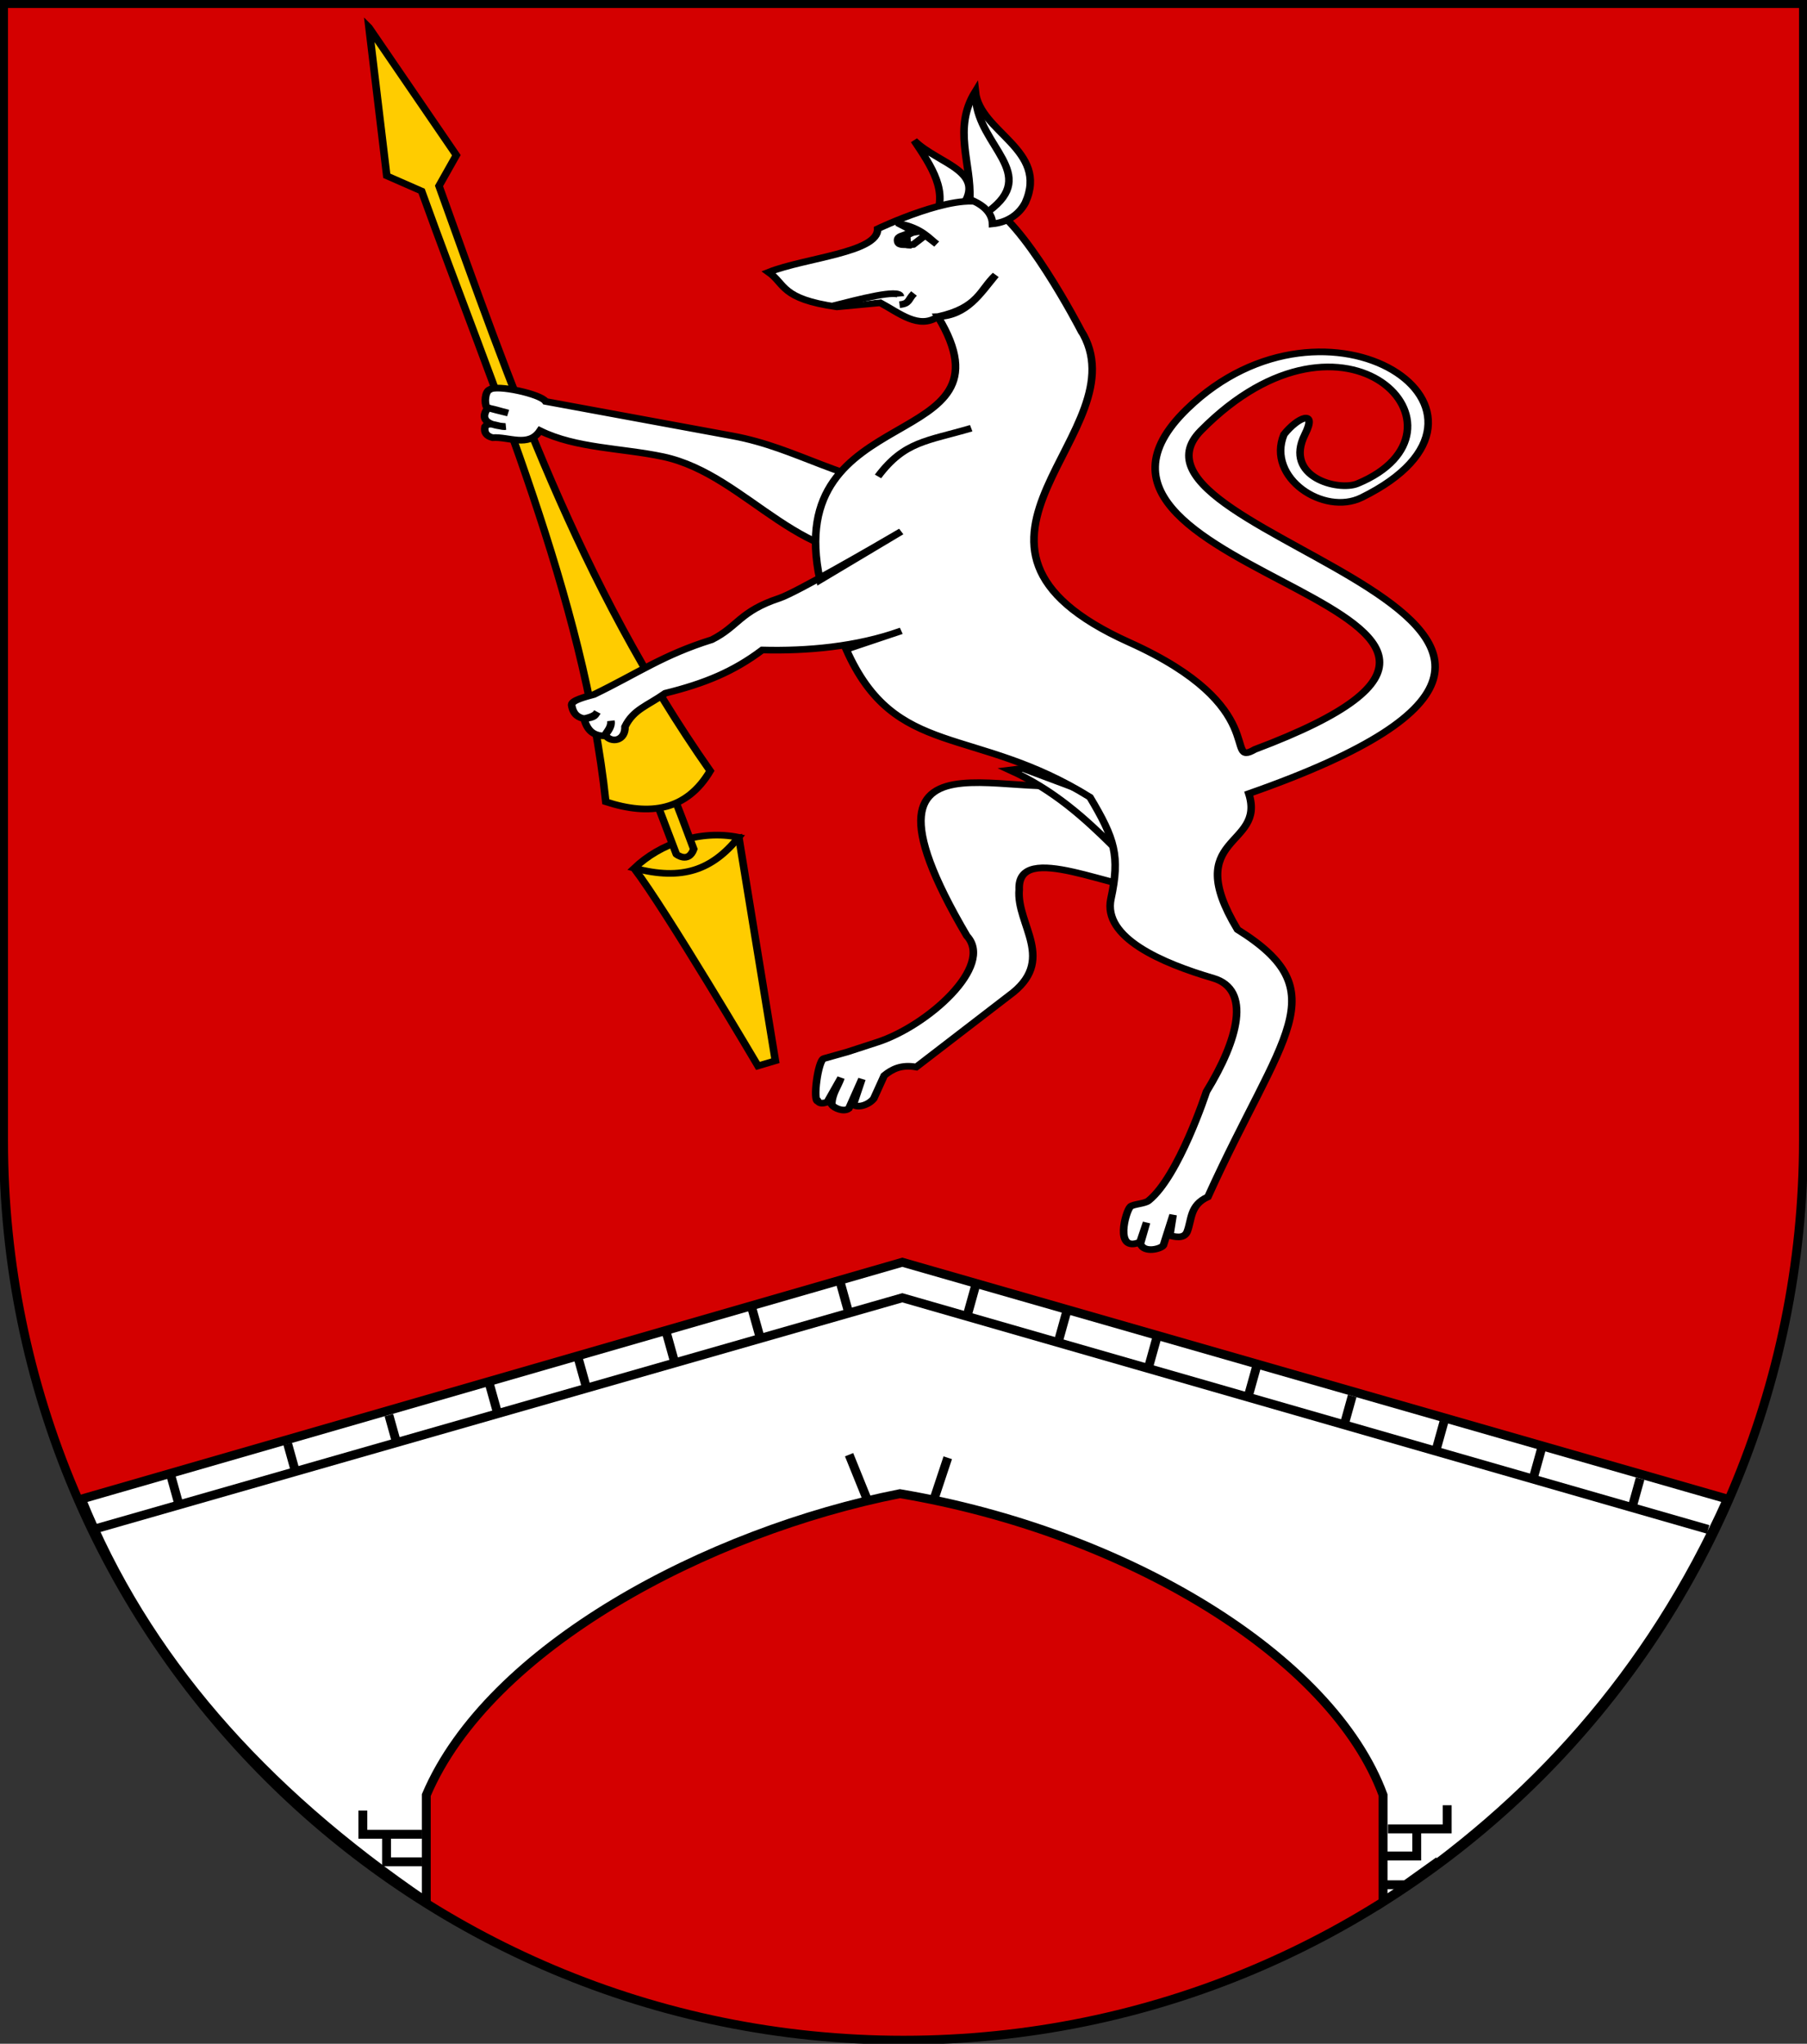 <?xml version="1.0" encoding="UTF-8" standalone="no"?>
<!-- Created with Inkscape (http://www.inkscape.org/) -->

<svg
   xmlns:dc="http://purl.org/dc/elements/1.1/"
   xmlns:cc="http://creativecommons.org/ns#"
   xmlns:rdf="http://www.w3.org/1999/02/22-rdf-syntax-ns#"
   xmlns:svg="http://www.w3.org/2000/svg"
   xmlns="http://www.w3.org/2000/svg"
   xmlns:sodipodi="http://sodipodi.sourceforge.net/DTD/sodipodi-0.dtd"
   xmlns:inkscape="http://www.inkscape.org/namespaces/inkscape"
   width="763"
   height="863"
   id="svg2"
   version="1.1"
   inkscape:version="0.48.3.1 r9886"
   sodipodi:docname="Wappen_Familie_Sonderlingen.svg"
   sodipodi:version="0.32"
   inkscape:output_extension="org.inkscape.output.svg.inkscape">
  <rect width="100%" height="100%" fill="#333333" stroke="none"/>
  <defs
     id="defs4">
    <inkscape:perspective
       sodipodi:type="inkscape:persp3d"
       inkscape:vp_x="0 : 526.18109 : 1"
       inkscape:vp_y="0 : 1000 : 0"
       inkscape:vp_z="744.09448 : 526.18109 : 1"
       inkscape:persp3d-origin="372.04724 : 350.78739 : 1"
       id="perspective10" />
    <inkscape:perspective
       id="perspective2828"
       inkscape:persp3d-origin="0.5 : 0.33333333 : 1"
       inkscape:vp_z="1 : 0.5 : 1"
       inkscape:vp_y="0 : 1000 : 0"
       inkscape:vp_x="0 : 0.5 : 1"
       sodipodi:type="inkscape:persp3d" />
    <inkscape:perspective
       id="perspective2828-7"
       inkscape:persp3d-origin="0.5 : 0.33333333 : 1"
       inkscape:vp_z="1 : 0.5 : 1"
       inkscape:vp_y="0 : 1000 : 0"
       inkscape:vp_x="0 : 0.5 : 1"
       sodipodi:type="inkscape:persp3d" />
    <inkscape:perspective
       id="perspective3640"
       inkscape:persp3d-origin="0.5 : 0.33333333 : 1"
       inkscape:vp_z="1 : 0.5 : 1"
       inkscape:vp_y="0 : 1000 : 0"
       inkscape:vp_x="0 : 0.5 : 1"
       sodipodi:type="inkscape:persp3d" />
    <inkscape:perspective
       id="perspective3670"
       inkscape:persp3d-origin="0.5 : 0.33333333 : 1"
       inkscape:vp_z="1 : 0.5 : 1"
       inkscape:vp_y="0 : 1000 : 0"
       inkscape:vp_x="0 : 0.5 : 1"
       sodipodi:type="inkscape:persp3d" />
    <inkscape:perspective
       id="perspective3693"
       inkscape:persp3d-origin="0.5 : 0.33333333 : 1"
       inkscape:vp_z="1 : 0.5 : 1"
       inkscape:vp_y="0 : 1000 : 0"
       inkscape:vp_x="0 : 0.5 : 1"
       sodipodi:type="inkscape:persp3d" />
    <inkscape:perspective
       id="perspective3720"
       inkscape:persp3d-origin="0.5 : 0.33333333 : 1"
       inkscape:vp_z="1 : 0.5 : 1"
       inkscape:vp_y="0 : 1000 : 0"
       inkscape:vp_x="0 : 0.5 : 1"
       sodipodi:type="inkscape:persp3d" />
    <inkscape:perspective
       id="perspective3747"
       inkscape:persp3d-origin="0.5 : 0.33333333 : 1"
       inkscape:vp_z="1 : 0.5 : 1"
       inkscape:vp_y="0 : 1000 : 0"
       inkscape:vp_x="0 : 0.5 : 1"
       sodipodi:type="inkscape:persp3d" />
    <inkscape:perspective
       id="perspective3763"
       inkscape:persp3d-origin="0.5 : 0.33333333 : 1"
       inkscape:vp_z="1 : 0.5 : 1"
       inkscape:vp_y="0 : 1000 : 0"
       inkscape:vp_x="0 : 0.5 : 1"
       sodipodi:type="inkscape:persp3d" />
    <inkscape:perspective
       id="perspective3792"
       inkscape:persp3d-origin="0.5 : 0.33333333 : 1"
       inkscape:vp_z="1 : 0.5 : 1"
       inkscape:vp_y="0 : 1000 : 0"
       inkscape:vp_x="0 : 0.5 : 1"
       sodipodi:type="inkscape:persp3d" />
    <inkscape:perspective
       id="perspective3814"
       inkscape:persp3d-origin="0.5 : 0.33333333 : 1"
       inkscape:vp_z="1 : 0.5 : 1"
       inkscape:vp_y="0 : 1000 : 0"
       inkscape:vp_x="0 : 0.5 : 1"
       sodipodi:type="inkscape:persp3d" />
    <inkscape:perspective
       id="perspective3841"
       inkscape:persp3d-origin="0.5 : 0.33333333 : 1"
       inkscape:vp_z="1 : 0.5 : 1"
       inkscape:vp_y="0 : 1000 : 0"
       inkscape:vp_x="0 : 0.5 : 1"
       sodipodi:type="inkscape:persp3d" />
    <inkscape:perspective
       id="perspective3841-5"
       inkscape:persp3d-origin="0.5 : 0.33333333 : 1"
       inkscape:vp_z="1 : 0.5 : 1"
       inkscape:vp_y="0 : 1000 : 0"
       inkscape:vp_x="0 : 0.5 : 1"
       sodipodi:type="inkscape:persp3d" />
    <inkscape:perspective
       id="perspective3872"
       inkscape:persp3d-origin="0.5 : 0.33333333 : 1"
       inkscape:vp_z="1 : 0.5 : 1"
       inkscape:vp_y="0 : 1000 : 0"
       inkscape:vp_x="0 : 0.5 : 1"
       sodipodi:type="inkscape:persp3d" />
    <inkscape:perspective
       id="perspective3898"
       inkscape:persp3d-origin="0.5 : 0.33333333 : 1"
       inkscape:vp_z="1 : 0.5 : 1"
       inkscape:vp_y="0 : 1000 : 0"
       inkscape:vp_x="0 : 0.5 : 1"
       sodipodi:type="inkscape:persp3d" />
    <inkscape:perspective
       id="perspective3920"
       inkscape:persp3d-origin="0.5 : 0.33333333 : 1"
       inkscape:vp_z="1 : 0.5 : 1"
       inkscape:vp_y="0 : 1000 : 0"
       inkscape:vp_x="0 : 0.5 : 1"
       sodipodi:type="inkscape:persp3d" />
    <inkscape:perspective
       id="perspective2860"
       inkscape:persp3d-origin="0.5 : 0.33333333 : 1"
       inkscape:vp_z="1 : 0.5 : 1"
       inkscape:vp_y="0 : 1000 : 0"
       inkscape:vp_x="0 : 0.5 : 1"
       sodipodi:type="inkscape:persp3d" />
    <inkscape:perspective
       id="perspective3672"
       inkscape:persp3d-origin="0.5 : 0.33333333 : 1"
       inkscape:vp_z="1 : 0.5 : 1"
       inkscape:vp_y="0 : 1000 : 0"
       inkscape:vp_x="0 : 0.5 : 1"
       sodipodi:type="inkscape:persp3d" />
    <inkscape:perspective
       id="perspective3695"
       inkscape:persp3d-origin="0.5 : 0.33333333 : 1"
       inkscape:vp_z="1 : 0.5 : 1"
       inkscape:vp_y="0 : 1000 : 0"
       inkscape:vp_x="0 : 0.5 : 1"
       sodipodi:type="inkscape:persp3d" />
    <inkscape:perspective
       id="perspective3261"
       inkscape:persp3d-origin="0.5 : 0.33333333 : 1"
       inkscape:vp_z="1 : 0.5 : 1"
       inkscape:vp_y="0 : 1000 : 0"
       inkscape:vp_x="0 : 0.5 : 1"
       sodipodi:type="inkscape:persp3d" />
    <inkscape:perspective
       id="perspective2828-1"
       inkscape:persp3d-origin="0.5 : 0.33333333 : 1"
       inkscape:vp_z="1 : 0.5 : 1"
       inkscape:vp_y="0 : 1000 : 0"
       inkscape:vp_x="0 : 0.5 : 1"
       sodipodi:type="inkscape:persp3d" />
    <inkscape:perspective
       id="perspective3652"
       inkscape:persp3d-origin="0.5 : 0.33333333 : 1"
       inkscape:vp_z="1 : 0.5 : 1"
       inkscape:vp_y="0 : 1000 : 0"
       inkscape:vp_x="0 : 0.5 : 1"
       sodipodi:type="inkscape:persp3d" />
    <inkscape:perspective
       id="perspective3652-2"
       inkscape:persp3d-origin="0.5 : 0.33333333 : 1"
       inkscape:vp_z="1 : 0.5 : 1"
       inkscape:vp_y="0 : 1000 : 0"
       inkscape:vp_x="0 : 0.5 : 1"
       sodipodi:type="inkscape:persp3d" />
    <inkscape:perspective
       id="perspective3652-5"
       inkscape:persp3d-origin="0.5 : 0.33333333 : 1"
       inkscape:vp_z="1 : 0.5 : 1"
       inkscape:vp_y="0 : 1000 : 0"
       inkscape:vp_x="0 : 0.5 : 1"
       sodipodi:type="inkscape:persp3d" />
    <inkscape:perspective
       id="perspective3727"
       inkscape:persp3d-origin="0.5 : 0.33333333 : 1"
       inkscape:vp_z="1 : 0.5 : 1"
       inkscape:vp_y="0 : 1000 : 0"
       inkscape:vp_x="0 : 0.5 : 1"
       sodipodi:type="inkscape:persp3d" />
    <inkscape:perspective
       id="perspective3843"
       inkscape:persp3d-origin="0.5 : 0.33333333 : 1"
       inkscape:vp_z="1 : 0.5 : 1"
       inkscape:vp_y="0 : 1000 : 0"
       inkscape:vp_x="0 : 0.5 : 1"
       sodipodi:type="inkscape:persp3d" />
    <inkscape:perspective
       id="perspective3970"
       inkscape:persp3d-origin="0.5 : 0.33333333 : 1"
       inkscape:vp_z="1 : 0.5 : 1"
       inkscape:vp_y="0 : 1000 : 0"
       inkscape:vp_x="0 : 0.5 : 1"
       sodipodi:type="inkscape:persp3d" />
    <inkscape:perspective
       id="perspective4007"
       inkscape:persp3d-origin="0.5 : 0.33333333 : 1"
       inkscape:vp_z="1 : 0.5 : 1"
       inkscape:vp_y="0 : 1000 : 0"
       inkscape:vp_x="0 : 0.5 : 1"
       sodipodi:type="inkscape:persp3d" />
    <inkscape:perspective
       id="perspective4062"
       inkscape:persp3d-origin="0.5 : 0.33333333 : 1"
       inkscape:vp_z="1 : 0.5 : 1"
       inkscape:vp_y="0 : 1000 : 0"
       inkscape:vp_x="0 : 0.5 : 1"
       sodipodi:type="inkscape:persp3d" />
    <inkscape:perspective
       id="perspective4153"
       inkscape:persp3d-origin="0.5 : 0.33333333 : 1"
       inkscape:vp_z="1 : 0.5 : 1"
       inkscape:vp_y="0 : 1000 : 0"
       inkscape:vp_x="0 : 0.5 : 1"
       sodipodi:type="inkscape:persp3d" />
    <inkscape:perspective
       id="perspective4316"
       inkscape:persp3d-origin="0.5 : 0.33333333 : 1"
       inkscape:vp_z="1 : 0.5 : 1"
       inkscape:vp_y="0 : 1000 : 0"
       inkscape:vp_x="0 : 0.5 : 1"
       sodipodi:type="inkscape:persp3d" />
    <inkscape:perspective
       id="perspective4316-9"
       inkscape:persp3d-origin="0.5 : 0.33333333 : 1"
       inkscape:vp_z="1 : 0.5 : 1"
       inkscape:vp_y="0 : 1000 : 0"
       inkscape:vp_x="0 : 0.5 : 1"
       sodipodi:type="inkscape:persp3d" />
    <inkscape:perspective
       id="perspective2898"
       inkscape:persp3d-origin="0.5 : 0.33333333 : 1"
       inkscape:vp_z="1 : 0.5 : 1"
       inkscape:vp_y="0 : 1000 : 0"
       inkscape:vp_x="0 : 0.5 : 1"
       sodipodi:type="inkscape:persp3d" />
    <inkscape:perspective
       id="perspective3337"
       inkscape:persp3d-origin="0.5 : 0.33333333 : 1"
       inkscape:vp_z="1 : 0.5 : 1"
       inkscape:vp_y="0 : 1000 : 0"
       inkscape:vp_x="0 : 0.5 : 1"
       sodipodi:type="inkscape:persp3d" />
    <inkscape:perspective
       id="perspective3373"
       inkscape:persp3d-origin="0.5 : 0.33333333 : 1"
       inkscape:vp_z="1 : 0.5 : 1"
       inkscape:vp_y="0 : 1000 : 0"
       inkscape:vp_x="0 : 0.5 : 1"
       sodipodi:type="inkscape:persp3d" />
    <inkscape:perspective
       id="perspective3837"
       inkscape:persp3d-origin="0.5 : 0.33333333 : 1"
       inkscape:vp_z="1 : 0.5 : 1"
       inkscape:vp_y="0 : 1000 : 0"
       inkscape:vp_x="0 : 0.5 : 1"
       sodipodi:type="inkscape:persp3d" />
    <inkscape:perspective
       id="perspective4481"
       inkscape:persp3d-origin="0.5 : 0.33333333 : 1"
       inkscape:vp_z="1 : 0.5 : 1"
       inkscape:vp_y="0 : 1000 : 0"
       inkscape:vp_x="0 : 0.5 : 1"
       sodipodi:type="inkscape:persp3d" />
    <inkscape:perspective
       id="perspective4620"
       inkscape:persp3d-origin="0.5 : 0.33333333 : 1"
       inkscape:vp_z="1 : 0.5 : 1"
       inkscape:vp_y="0 : 1000 : 0"
       inkscape:vp_x="0 : 0.5 : 1"
       sodipodi:type="inkscape:persp3d" />
    <inkscape:perspective
       id="perspective4805"
       inkscape:persp3d-origin="0.5 : 0.33333333 : 1"
       inkscape:vp_z="1 : 0.5 : 1"
       inkscape:vp_y="0 : 1000 : 0"
       inkscape:vp_x="0 : 0.5 : 1"
       sodipodi:type="inkscape:persp3d" />
    <inkscape:perspective
       id="perspective3001"
       inkscape:persp3d-origin="0.5 : 0.33333333 : 1"
       inkscape:vp_z="1 : 0.5 : 1"
       inkscape:vp_y="0 : 1000 : 0"
       inkscape:vp_x="0 : 0.5 : 1"
       sodipodi:type="inkscape:persp3d" />
    <inkscape:perspective
       id="perspective3028"
       inkscape:persp3d-origin="0.5 : 0.33333333 : 1"
       inkscape:vp_z="1 : 0.5 : 1"
       inkscape:vp_y="0 : 1000 : 0"
       inkscape:vp_x="0 : 0.5 : 1"
       sodipodi:type="inkscape:persp3d" />
  </defs>
  <sodipodi:namedview
     id="base"
     pagecolor="#ffffff"
     bordercolor="#666666"
     borderopacity="1.0"
     inkscape:pageopacity="0.0"
     inkscape:pageshadow="2"
     inkscape:zoom="0.49497475"
     inkscape:cx="316.36349"
     inkscape:cy="529.20051"
     inkscape:document-units="px"
     inkscape:current-layer="layer1"
     showgrid="true"
     inkscape:window-width="1920"
     inkscape:window-height="1018"
     inkscape:window-x="-8"
     inkscape:window-y="-8"
     inkscape:window-maximized="1">
    <inkscape:grid
       type="xygrid"
       id="grid2816"
       empspacing="5"
       visible="true"
       enabled="true"
       snapvisiblegridlinesonly="true" />
  </sodipodi:namedview>
  <g
     inkscape:label="Ebene 1"
     inkscape:groupmode="layer"
     id="layer1"
     transform="translate(-1.644,-192.036)">
    <path
       style="fill:#d40000;fill-opacity:1;stroke:#000000;stroke-width:3.75;stroke-miterlimit:4;stroke-opacity:1;stroke-dasharray:none"
       d="m 763.144,193.536 0,480 c 0,209.868 -170.132,380 -380,380 -209.868,0 -380,-170.132 -380,-380 l 0,-480 760,0 z"
       id="path2850" />
    <g
       id="g2944"
       transform="matrix(-1.328,-0.094,-0.094,1.328,-105.807,-54.238)"
       style="stroke:#000000;stroke-width:2.254;stroke-miterlimit:4;stroke-opacity:1;stroke-dasharray:none">
      <g
         id="g4605-8"
         transform="matrix(0.174,0.734,-0.663,0.157,-326.479,742.981)"
         style="stroke:#000000;stroke-width:3.143;stroke-miterlimit:4;stroke-opacity:1;stroke-dasharray:none" />
      <g
         id="g4265-9"
         transform="matrix(0.555,0.512,-0.462,0.501,-137.577,572.441)"
         style="stroke:#000000;stroke-width:3.143;stroke-miterlimit:4;stroke-opacity:1;stroke-dasharray:none" />
      <g
         transform="matrix(0.555,0.512,-0.462,0.501,-244.123,573.308)"
         id="g3307"
         style="stroke:#000000;stroke-width:3.143;stroke-miterlimit:4;stroke-opacity:1;stroke-dasharray:none">
        <g
           id="g3294"
           transform="matrix(-0.184,0.983,-0.983,-0.184,10.004,25.433)"
           style="stroke:#000000;stroke-width:3.143;stroke-miterlimit:4;stroke-opacity:1;stroke-dasharray:none">
          <g
             transform="matrix(0.905,0,0,0.905,-387.1,-232.912)"
             style="stroke:#000000;stroke-width:3.474;stroke-miterlimit:4;stroke-opacity:1;stroke-dasharray:none"
             id="g3682" />
        </g>
      </g>
      <g
         transform="matrix(0.555,0.512,-0.462,0.501,-120.275,598.623)"
         id="g4265"
         style="stroke:#000000;stroke-width:3.143;stroke-miterlimit:4;stroke-opacity:1;stroke-dasharray:none" />
      <g
         transform="matrix(0.226,0.72,-0.65,0.204,-299.527,756.769)"
         id="g4605"
         style="stroke:#000000;stroke-width:3.143;stroke-miterlimit:4;stroke-opacity:1;stroke-dasharray:none" />
      <g
         transform="matrix(0.751,0.06,-0.035,0.682,-288.206,260.997)"
         id="g2958"
         style="stroke:#000000;stroke-width:3.143;stroke-miterlimit:4;stroke-opacity:1;stroke-dasharray:none" />
    </g>
    <path
       style="fill:#ffffff;fill-rule:evenodd;stroke:#000000;stroke-width:3.75;stroke-linecap:butt;stroke-linejoin:miter;stroke-opacity:1;stroke-miterlimit:4;stroke-dasharray:none;fill-opacity:1"
       d="M 584,803 L 584,758 C 562.433,699.325 475.267,646.79 379.99,630.721 C 298.887,646.734 206.526,695.505 180,758 L 180,803 C 110.272,755.604 61.017,699.251 34.386,633 L 381,533 L 729.411,633 C 696.522,706.654 646.504,761.653 584,803 z"
       id="path3298"
       transform="translate(1.644,192.036)"
       sodipodi:nodetypes="ccccccccc" />
    <path
       style="fill:none;fill-rule:evenodd;stroke:#000000;stroke-width:3.75;stroke-linecap:butt;stroke-linejoin:miter;stroke-opacity:1;stroke-miterlimit:4;stroke-dasharray:none"
       d="M 39.396,645.817 L 381,548 L 721.249,645.817"
       id="path3300"
       transform="translate(1.644,192.036)"
       sodipodi:nodetypes="ccc" />
    <path
       style="fill:none;fill-rule:evenodd;stroke:#000000;stroke-width:3.75;stroke-linecap:butt;stroke-linejoin:miter;stroke-opacity:1;stroke-miterlimit:4;stroke-dasharray:none"
       d="M 71.721,621.574 L 75.236,634.18"
       id="path3302"
       transform="translate(1.644,192.036)"
       sodipodi:nodetypes="cc" />
    <path
       style="fill:none;fill-rule:evenodd;stroke:#000000;stroke-width:3.75;stroke-linecap:butt;stroke-linejoin:miter;stroke-miterlimit:4;stroke-dasharray:none;stroke-opacity:1"
       d="M 123.125,801.751 L 126.64,814.357"
       id="path3306"
       sodipodi:nodetypes="cc" />
    <path
       style="fill:none;fill-rule:evenodd;stroke:#000000;stroke-width:3.75;stroke-linecap:butt;stroke-linejoin:miter;stroke-miterlimit:4;stroke-dasharray:none;stroke-opacity:1"
       d="M 165.847,789.593 L 169.362,802.199"
       id="path3308"
       sodipodi:nodetypes="cc" />
    <path
       style="fill:none;fill-rule:evenodd;stroke:#000000;stroke-width:3.75;stroke-linecap:butt;stroke-linejoin:miter;stroke-miterlimit:4;stroke-dasharray:none;stroke-opacity:1"
       d="M 208.237,776.201 L 211.753,788.808"
       id="path3310"
       sodipodi:nodetypes="cc" />
    <path
       style="fill:none;fill-rule:evenodd;stroke:#000000;stroke-width:3.75;stroke-linecap:butt;stroke-linejoin:miter;stroke-miterlimit:4;stroke-dasharray:none;stroke-opacity:1"
       d="M 245.526,764.584 L 249.042,777.191"
       id="path3312"
       sodipodi:nodetypes="cc" />
    <path
       style="fill:none;fill-rule:evenodd;stroke:#000000;stroke-width:3.75;stroke-linecap:butt;stroke-linejoin:miter;stroke-miterlimit:4;stroke-dasharray:none;stroke-opacity:1"
       d="M 283.075,754.952 L 286.59,767.558"
       id="path3314"
       sodipodi:nodetypes="cc" />
    <path
       style="fill:none;fill-rule:evenodd;stroke:#000000;stroke-width:3.75;stroke-linecap:butt;stroke-linejoin:miter;stroke-miterlimit:4;stroke-dasharray:none;stroke-opacity:1"
       d="M 319.094,744.294 L 322.609,756.901"
       id="path3316"
       sodipodi:nodetypes="cc" />
    <path
       style="fill:none;fill-rule:evenodd;stroke:#000000;stroke-width:3.75;stroke-linecap:butt;stroke-linejoin:miter;stroke-miterlimit:4;stroke-dasharray:none;stroke-opacity:1"
       d="M 356.643,734.28 L 360.158,746.886"
       id="path3318"
       sodipodi:nodetypes="cc" />
    <path
       style="fill:none;fill-rule:evenodd;stroke:#000000;stroke-width:3.75;stroke-linecap:butt;stroke-linejoin:miter;stroke-miterlimit:4;stroke-dasharray:none;stroke-opacity:1"
       d="M 413.523,735.081 L 410.008,747.687"
       id="path3320"
       sodipodi:nodetypes="cc" />
    <path
       style="fill:none;fill-rule:evenodd;stroke:#000000;stroke-width:3.75;stroke-linecap:butt;stroke-linejoin:miter;stroke-miterlimit:4;stroke-dasharray:none;stroke-opacity:1"
       d="M 452.384,744.677 L 448.869,757.284"
       id="path3324"
       sodipodi:nodetypes="cc" />
    <path
       style="fill:none;fill-rule:evenodd;stroke:#000000;stroke-width:3.75;stroke-linecap:butt;stroke-linejoin:miter;stroke-miterlimit:4;stroke-dasharray:none;stroke-opacity:1"
       d="M 490.163,756.661 L 486.648,769.268"
       id="path3326"
       sodipodi:nodetypes="cc" />
    <path
       style="fill:none;fill-rule:evenodd;stroke:#000000;stroke-width:3.75;stroke-linecap:butt;stroke-linejoin:miter;stroke-miterlimit:4;stroke-dasharray:none;stroke-opacity:1"
       d="M 694.177,816.431 L 690.662,829.038"
       id="path3328"
       sodipodi:nodetypes="cc" />
    <path
       style="fill:none;fill-rule:evenodd;stroke:#000000;stroke-width:3.75;stroke-linecap:butt;stroke-linejoin:miter;stroke-miterlimit:4;stroke-dasharray:none;stroke-opacity:1"
       d="M 532.303,768.798 L 528.787,781.405"
       id="path3330"
       sodipodi:nodetypes="cc" />
    <path
       style="fill:none;fill-rule:evenodd;stroke:#000000;stroke-width:3.75;stroke-linecap:butt;stroke-linejoin:miter;stroke-miterlimit:4;stroke-dasharray:none;stroke-opacity:1"
       d="M 572.607,781.512 L 569.092,794.118"
       id="path3332"
       sodipodi:nodetypes="cc" />
    <path
       style="fill:none;fill-rule:evenodd;stroke:#000000;stroke-width:3.75;stroke-linecap:butt;stroke-linejoin:miter;stroke-miterlimit:4;stroke-dasharray:none;stroke-opacity:1"
       d="M 611.34,792.45 L 607.824,805.057"
       id="path3334"
       sodipodi:nodetypes="cc" />
    <path
       style="fill:none;fill-rule:evenodd;stroke:#000000;stroke-width:3.75;stroke-linecap:butt;stroke-linejoin:miter;stroke-miterlimit:4;stroke-dasharray:none;stroke-opacity:1"
       d="M 652.46,804.031 L 648.945,816.637"
       id="path3336"
       sodipodi:nodetypes="cc" />
    <path
       style="fill:none;fill-rule:evenodd;stroke:#000000;stroke-width:3.75;stroke-linecap:butt;stroke-linejoin:miter;stroke-miterlimit:4;stroke-dasharray:none;stroke-opacity:1"
       d="M 360.172,806.304 L 367.687,824.911"
       id="path3338"
       sodipodi:nodetypes="cc" />
    <path
       style="fill:none;fill-rule:evenodd;stroke:#000000;stroke-width:3.75;stroke-linecap:butt;stroke-linejoin:miter;stroke-miterlimit:4;stroke-dasharray:none;stroke-opacity:1"
       d="M 401.83,807.59 L 396.314,824.197"
       id="path3342"
       sodipodi:nodetypes="cc" />
    <path
       style="fill:none;fill-rule:evenodd;stroke:#000000;stroke-width:3.75;stroke-linecap:butt;stroke-linejoin:miter;stroke-miterlimit:4;stroke-dasharray:none;stroke-opacity:1"
       d="M 179.856,966.575 L 154.856,966.575 L 154.856,956.575"
       id="path3344"
       sodipodi:nodetypes="ccc" />
    <path
       style="fill:none;fill-rule:evenodd;stroke:#000000;stroke-width:3.75;stroke-linecap:butt;stroke-linejoin:miter;stroke-miterlimit:4;stroke-dasharray:none;stroke-opacity:1"
       d="M 587.715,964.322 L 612.715,964.322 L 612.715,954.322"
       id="path3352"
       sodipodi:nodetypes="ccc" />
    <path
       style="fill:none;fill-rule:evenodd;stroke:#000000;stroke-width:3.75;stroke-linecap:butt;stroke-linejoin:miter;stroke-miterlimit:4;stroke-dasharray:none;stroke-opacity:1"
       d="M 584.858,975.75 L 599.858,975.75 L 599.858,965.75"
       id="path3354"
       sodipodi:nodetypes="ccc" />
    <path
       style="fill:none;fill-rule:evenodd;stroke:#000000;stroke-width:3.75;stroke-linecap:butt;stroke-linejoin:miter;stroke-miterlimit:4;stroke-dasharray:none;stroke-opacity:1"
       d="M 584.144,987.893 L 595.144,987.893 L 609.144,977.893"
       id="path3356"
       sodipodi:nodetypes="ccc" />
    <path
       style="fill:none;fill-rule:evenodd;stroke:#000000;stroke-width:3.75;stroke-linecap:butt;stroke-linejoin:miter;stroke-miterlimit:4;stroke-dasharray:none;stroke-opacity:1"
       d="M 179.859,978.214 L 164.859,978.214 L 164.859,968.214"
       id="path3362"
       sodipodi:nodetypes="ccc" />
    <g
       transform="matrix(0.725,0,0,0.639,121.765,72.275)"
       id="g43111">
      <g
         style="stroke-width:2.807;stroke-miterlimit:4;stroke-dasharray:none"
         transform="matrix(1.013,-0.34,0.34,1.013,-699.156,231.344)"
         id="g3236">
        <path
           inkscape:connector-curvature="0"
           style="fill:#ffcc00;fill-opacity:1;fill-rule:evenodd;stroke:#000000;stroke-width:4.127;stroke-linecap:butt;stroke-linejoin:miter;stroke-miterlimit:4;stroke-opacity:1;stroke-dasharray:none"
           d="m 643.301,739.484 c 7.971,28.684 25,136.792 25,136.792 l 10,0 25,-136.792 -60,0 z"
           id="path3230"
           sodipodi:nodetypes="ccccc" />
        <path
           inkscape:connector-curvature="0"
           style="fill:#ffcc00;fill-opacity:1;fill-rule:evenodd;stroke:#000000;stroke-width:4.127;stroke-linecap:butt;stroke-linejoin:miter;stroke-miterlimit:4;stroke-opacity:1;stroke-dasharray:none"
           d="m 643.301,738.904 c 18.33,-10.078 41.858,-11.179 60,0 -20.173,14.558 -37.657,15.867 -60,0 z"
           id="path3228"
           sodipodi:nodetypes="ccc" />
        <path
           inkscape:connector-curvature="0"
           style="fill:#ffcc00;fill-opacity:1;fill-rule:evenodd;stroke:#000000;stroke-width:4.127;stroke-linecap:butt;stroke-linejoin:miter;stroke-miterlimit:4;stroke-opacity:1;stroke-dasharray:none"
           d="m 667.776,698.015 c 0,13.303 0,5.296 0,40 8.7e-4,0.011 4.351,7.745 10,0 0.095,-34.795 0.121,-5.268 0,-40 -5.699,0.553 -3.369,0.837 -10,0 z"
           id="path3226"
           sodipodi:nodetypes="ccccc" />
        <path
           inkscape:connector-curvature="0"
           style="fill:#ffcc00;fill-opacity:1;fill-rule:evenodd;stroke:#000000;stroke-width:4.127;stroke-linecap:butt;stroke-linejoin:miter;stroke-miterlimit:4;stroke-opacity:1;stroke-dasharray:none"
           d="m 671.644,200.036 20,90 -15,15 c -2.177,128.895 -6.084,256.948 25,390 -20,19.24 -40,16.064 -60,0 29.041,-124.314 22.869,-259.984 25,-390 l -15,-15 20,-90 z"
           id="path3224"
           sodipodi:nodetypes="cccccccc" />
      </g>
      <path
         inkscape:connector-curvature="0"
         sodipodi:nodetypes="ccsccccccccccsc"
         id="path3204"
         d="m 373.195,512.268 -10.109,40.249 c -61.281,15.871 -92.109,-51.221 -142.744,-63.357 -23.838,-5.713 -50.673,-5.433 -71.514,-17.141 -6.641,11.271 -18.369,3.813 -27.627,4.618 -3.489,-1.013 -5.103,-3.295 -4.449,-7.186 2.289,-3.845 7.633,-0.051 11.45,-0.077 l 0.425,-0.101 c -8.538,-0.552 -15.647,-3.75 -10.348,-11.99 1.875,-0.386 7.963,2.038 11.951,3.061 -4.099,-1.192 -9.55,-2.559 -12.399,-3.778 -1.549,-2.557 -1.054,-10.782 1.797,-11.72 3.825,-3.407 29.64,2.867 32.477,7.865 l 108.825,22.762 c 38.504,8.054 63.001,30.652 112.264,36.793 z"
         style="fill:#ffffff;fill-opacity:1;fill-rule:evenodd;stroke:#000000;stroke-width:4.41;stroke-linecap:butt;stroke-linejoin:miter;stroke-miterlimit:4;stroke-opacity:1;stroke-dasharray:none" />
      <path
         inkscape:connector-curvature="0"
         sodipodi:nodetypes="ccccccccccccccccscc"
         id="path3202"
         d="m 473.706,697.42 38.167,79.387 c -27.995,-0.516 -85.249,-34.471 -83.967,-1.527 -1.847,23.409 22.516,46.818 -6.107,70.227 l -53.861,47.026 c -8.648,-1.763 -14.043,1.355 -18.656,5.644 l -6.107,15.267 c -3.449,4.731 -9.886,6.171 -11.832,3.817 l 4.962,-16.793 -7.633,19.465 c -2.839,2.534 -8.462,-0.113 -9.923,-2.481 0.012,-7.095 3.562,-11.832 5.343,-17.748 l -8.025,16.066 c -2.417,0.862 -4.436,1.061 -5.334,-0.608 -3.257,0.39 0.02,-27.404 3.435,-28.243 l 13.74,-4.389 17.557,-6.488 C 374.376,865.356 413.702,825.859 397.373,805.813 315.01,647.005 447.009,732.125 473.706,697.42 z"
         style="fill:#ffffff;fill-opacity:1;fill-rule:evenodd;stroke:#000000;stroke-width:4.41;stroke-linecap:butt;stroke-linejoin:miter;stroke-miterlimit:4;stroke-opacity:1;stroke-dasharray:none" />
      <path
         inkscape:connector-curvature="0"
         sodipodi:nodetypes="ccccc"
         id="path3206"
         d="m 482.935,747.028 c -16.96,-19.039 -34.787,-37.501 -60.453,-50.737 l 7.557,-1.08 43.181,18.352 9.716,33.465 z"
         style="fill:#ffffff;fill-opacity:1;fill-rule:evenodd;stroke:#000000;stroke-width:4.41;stroke-linecap:butt;stroke-linejoin:miter;stroke-miterlimit:4;stroke-opacity:1;stroke-dasharray:none" />
      <path
         inkscape:connector-curvature="0"
         sodipodi:nodetypes="cccc"
         id="path3212"
         d="m 366.734,280.289 c 10.07,17.018 20.238,34.031 11.875,51.817 l 14.034,-5.398 c 19.149,-25.838 -11.71,-30.497 -25.908,-46.419 z"
         style="fill:#ffffff;fill-opacity:1;fill-rule:evenodd;stroke:#000000;stroke-width:4.41;stroke-linecap:butt;stroke-linejoin:miter;stroke-miterlimit:4;stroke-opacity:1;stroke-dasharray:none" />
      <path
         inkscape:connector-curvature="0"
         sodipodi:nodetypes="cscssccsscccccccccccscsscccccccccccccccscccccccccss"
         id="path2430"
         d="m 463.763,405.591 c 37.102,66.784 -98.719,141.502 28.263,206.335 83.713,42.742 54.563,82.84 73.135,70.719 220.541,-94.207 -141.387,-112.86 -39.549,-224.912 81.797,-90.001 203.555,1.681 101.722,58.49 -21.974,12.259 -55.595,-13.082 -45.236,-41.697 8.119,-11.565 19.754,-17 12.213,-1e-5 -12.482,28.269 19.561,37.687 30.592,32.503 74.1,-34.82 -6.427,-132.489 -91.119,-35.109 -62.018,71.31 313.393,126.395 27.846,239.949 10.145,35.882 -39.914,26.872 -6.591,89.786 58.44,41.367 26.041,68.279 -17.215,176.672 -10.688,5.506 -9.301,15.038 -12.137,23.162 -1.946,5.023 -7.78,2.972 -10.054,2.421 l 1.897,-13.663 -5.66,20.14 c -1.427,2.417 -11.35,5.309 -13.37,-1.079 l 3.577,-14.002 -3.839,12.922 c -15.259,7.329 -8.244,-20.763 -5.551,-23.456 1.719,-1.719 8.3,-1.836 10.578,-3.916 17.611,-16.081 33.663,-72.015 33.663,-72.015 18.684,-34.585 26.193,-67.639 4.002,-75.015 -29.792,-9.903 -64.483,-26.8 -59.595,-52.439 5.408,-28.369 2.225,-39.719 -12.213,-67.173 -67.9,-47.933 -113.492,-24.705 -141.98,-97.707 l 32.06,-12.213 c -25.902,10.567 -55.043,13.423 -80.945,12.645 -16.696,14.231 -33.321,22.07 -56.455,28.575 -10.715,8.513 -18.506,10.665 -23.467,22.055 0.263,9.45 -8.035,11.304 -11.646,5.425 1.628,-2.812 3.736,-5.383 3.435,-9.16 0.612,3.308 -1.417,6.616 -3.817,9.923 -5.636,-0.184 -9.778,-2.59 -11.832,-11.45 3.961,-0.927 6.722,-2.254 7.633,-4.198 -1.288,1.609 -0.631,3.542 -7.633,4.198 -2.431,-0.607 -6.311,-1.784 -7.252,-9.16 0.108,-3.006 8.049,-5.245 13.081,-6.816 25.798,-14.202 40.061,-26.052 68.608,-36.193 15.376,-8.785 16.137,-18.744 39.452,-27.472 9.032,-3.381 53.532,-32.492 70.838,-44.019 l -47.327,32.06 c -22.9,-120.607 117.149,-83.096 68.7,-174.04 16.839,-0.694 24.542,-15.093 33.587,-27.48 -9.158,9.669 -9.716,21.489 -33.587,27.48 -11.196,8.575 -22.391,-2.336 -33.587,-9.16 l -25.257,2.683 c -32.729,-5.268 -29.971,-15.079 -39.725,-22.9 21.152,-9.545 63.894,-12.94 63.456,-28.636 0,0 44.692,-24.379 62.593,-16.793 21.709,9.198 55.704,83.732 55.704,83.732 z"
         style="fill:#ffffff;fill-opacity:1;fill-rule:evenodd;stroke:#000000;stroke-width:4.41;stroke-linecap:butt;stroke-linejoin:miter;stroke-miterlimit:4;stroke-opacity:1;stroke-dasharray:none" />
      <path
         inkscape:connector-curvature="0"
         sodipodi:nodetypes="ccccccc"
         id="path3208"
         d="m 358.098,335.344 c 13.011,2.652 17.756,10.13 21.733,13.336 l -6.62,-5.779 -6.966,6.08 c -6.722,1.18 -5.327,-1.698 -7.105,-2.989 1.811,-1.75 5.114,-4.723 8.149,-5.25 l -9.191,-5.398 z"
         style="fill:#ffffff;fill-opacity:1;fill-rule:evenodd;stroke:#000000;stroke-width:4.41;stroke-linecap:butt;stroke-linejoin:miter;stroke-miterlimit:4;stroke-opacity:1;stroke-dasharray:none" />
      <path
         inkscape:connector-curvature="0"
         sodipodi:nodetypes="ccccc"
         id="path3210"
         d="m 399.12,319.151 c 1.078,-23.749 -10.105,-46.681 3.239,-71.248 2.432,26.897 42.95,38.485 29.147,73.407 -3.972,8.608 -11.302,13.158 -19.136,14.043 -0.2,-8.471 -7.201,-13.422 -13.249,-16.202 z"
         style="fill:#ffffff;fill-opacity:1;fill-rule:evenodd;stroke:#000000;stroke-width:4.41;stroke-linecap:butt;stroke-linejoin:miter;stroke-miterlimit:4;stroke-opacity:1;stroke-dasharray:none" />
      <path
         inkscape:connector-curvature="0"
         sodipodi:nodetypes="cc"
         id="path3214"
         d="m 358.227,388.739 c 5.98,-0.654 4.786,-3.287 8.405,-7.381"
         style="fill:#ffffff;fill-opacity:1;fill-rule:evenodd;stroke:#000000;stroke-width:4.41;stroke-linecap:butt;stroke-linejoin:miter;stroke-miterlimit:4;stroke-opacity:1;stroke-dasharray:none" />
      <path
         inkscape:connector-curvature="0"
         sodipodi:nodetypes="cc"
         id="path3216"
         d="m 399.955,470.386 c -25.706,8.611 -38.812,8.47 -54.281,31.876"
         style="fill:#ffffff;fill-opacity:1;fill-rule:evenodd;stroke:#000000;stroke-width:4.41;stroke-linecap:butt;stroke-linejoin:miter;stroke-miterlimit:4;stroke-opacity:1;stroke-dasharray:none" />
      <path
         inkscape:connector-curvature="0"
         sodipodi:nodetypes="cc"
         id="path3218"
         d="m 402.607,252.803 c 1.852,31.487 37.162,49.426 7.492,74.201"
         style="fill:#ffffff;fill-opacity:1;fill-rule:evenodd;stroke:#000000;stroke-width:4.41;stroke-linecap:butt;stroke-linejoin:miter;stroke-miterlimit:4;stroke-opacity:1;stroke-dasharray:none" />
      <path
         inkscape:connector-curvature="0"
         sodipodi:nodetypes="cc"
         id="path3220"
         d="m 319.646,389.495 c 14.484,-4.119 38.51,-11.426 39.112,-6.2"
         style="fill:#ffffff;fill-opacity:1;fill-rule:evenodd;stroke:#000000;stroke-width:4.41;stroke-linecap:butt;stroke-linejoin:miter;stroke-miterlimit:4;stroke-opacity:1;stroke-dasharray:none" />
      <path
         inkscape:connector-curvature="0"
         sodipodi:nodetypes="cccc"
         id="path3222"
         d="m 362.232,342.107 0.591,7.086 c -2.48,-0.281 -5.853,0.713 -5.757,-3.248 0.15,-2.537 3.259,-2.707 5.167,-3.838 z"
         style="fill:#000000;fill-opacity:1;fill-rule:evenodd;stroke:#000000;stroke-width:4.41;stroke-linecap:butt;stroke-linejoin:miter;stroke-miterlimit:4;stroke-opacity:1;stroke-dasharray:none" />
    </g>
  </g>
</svg>
